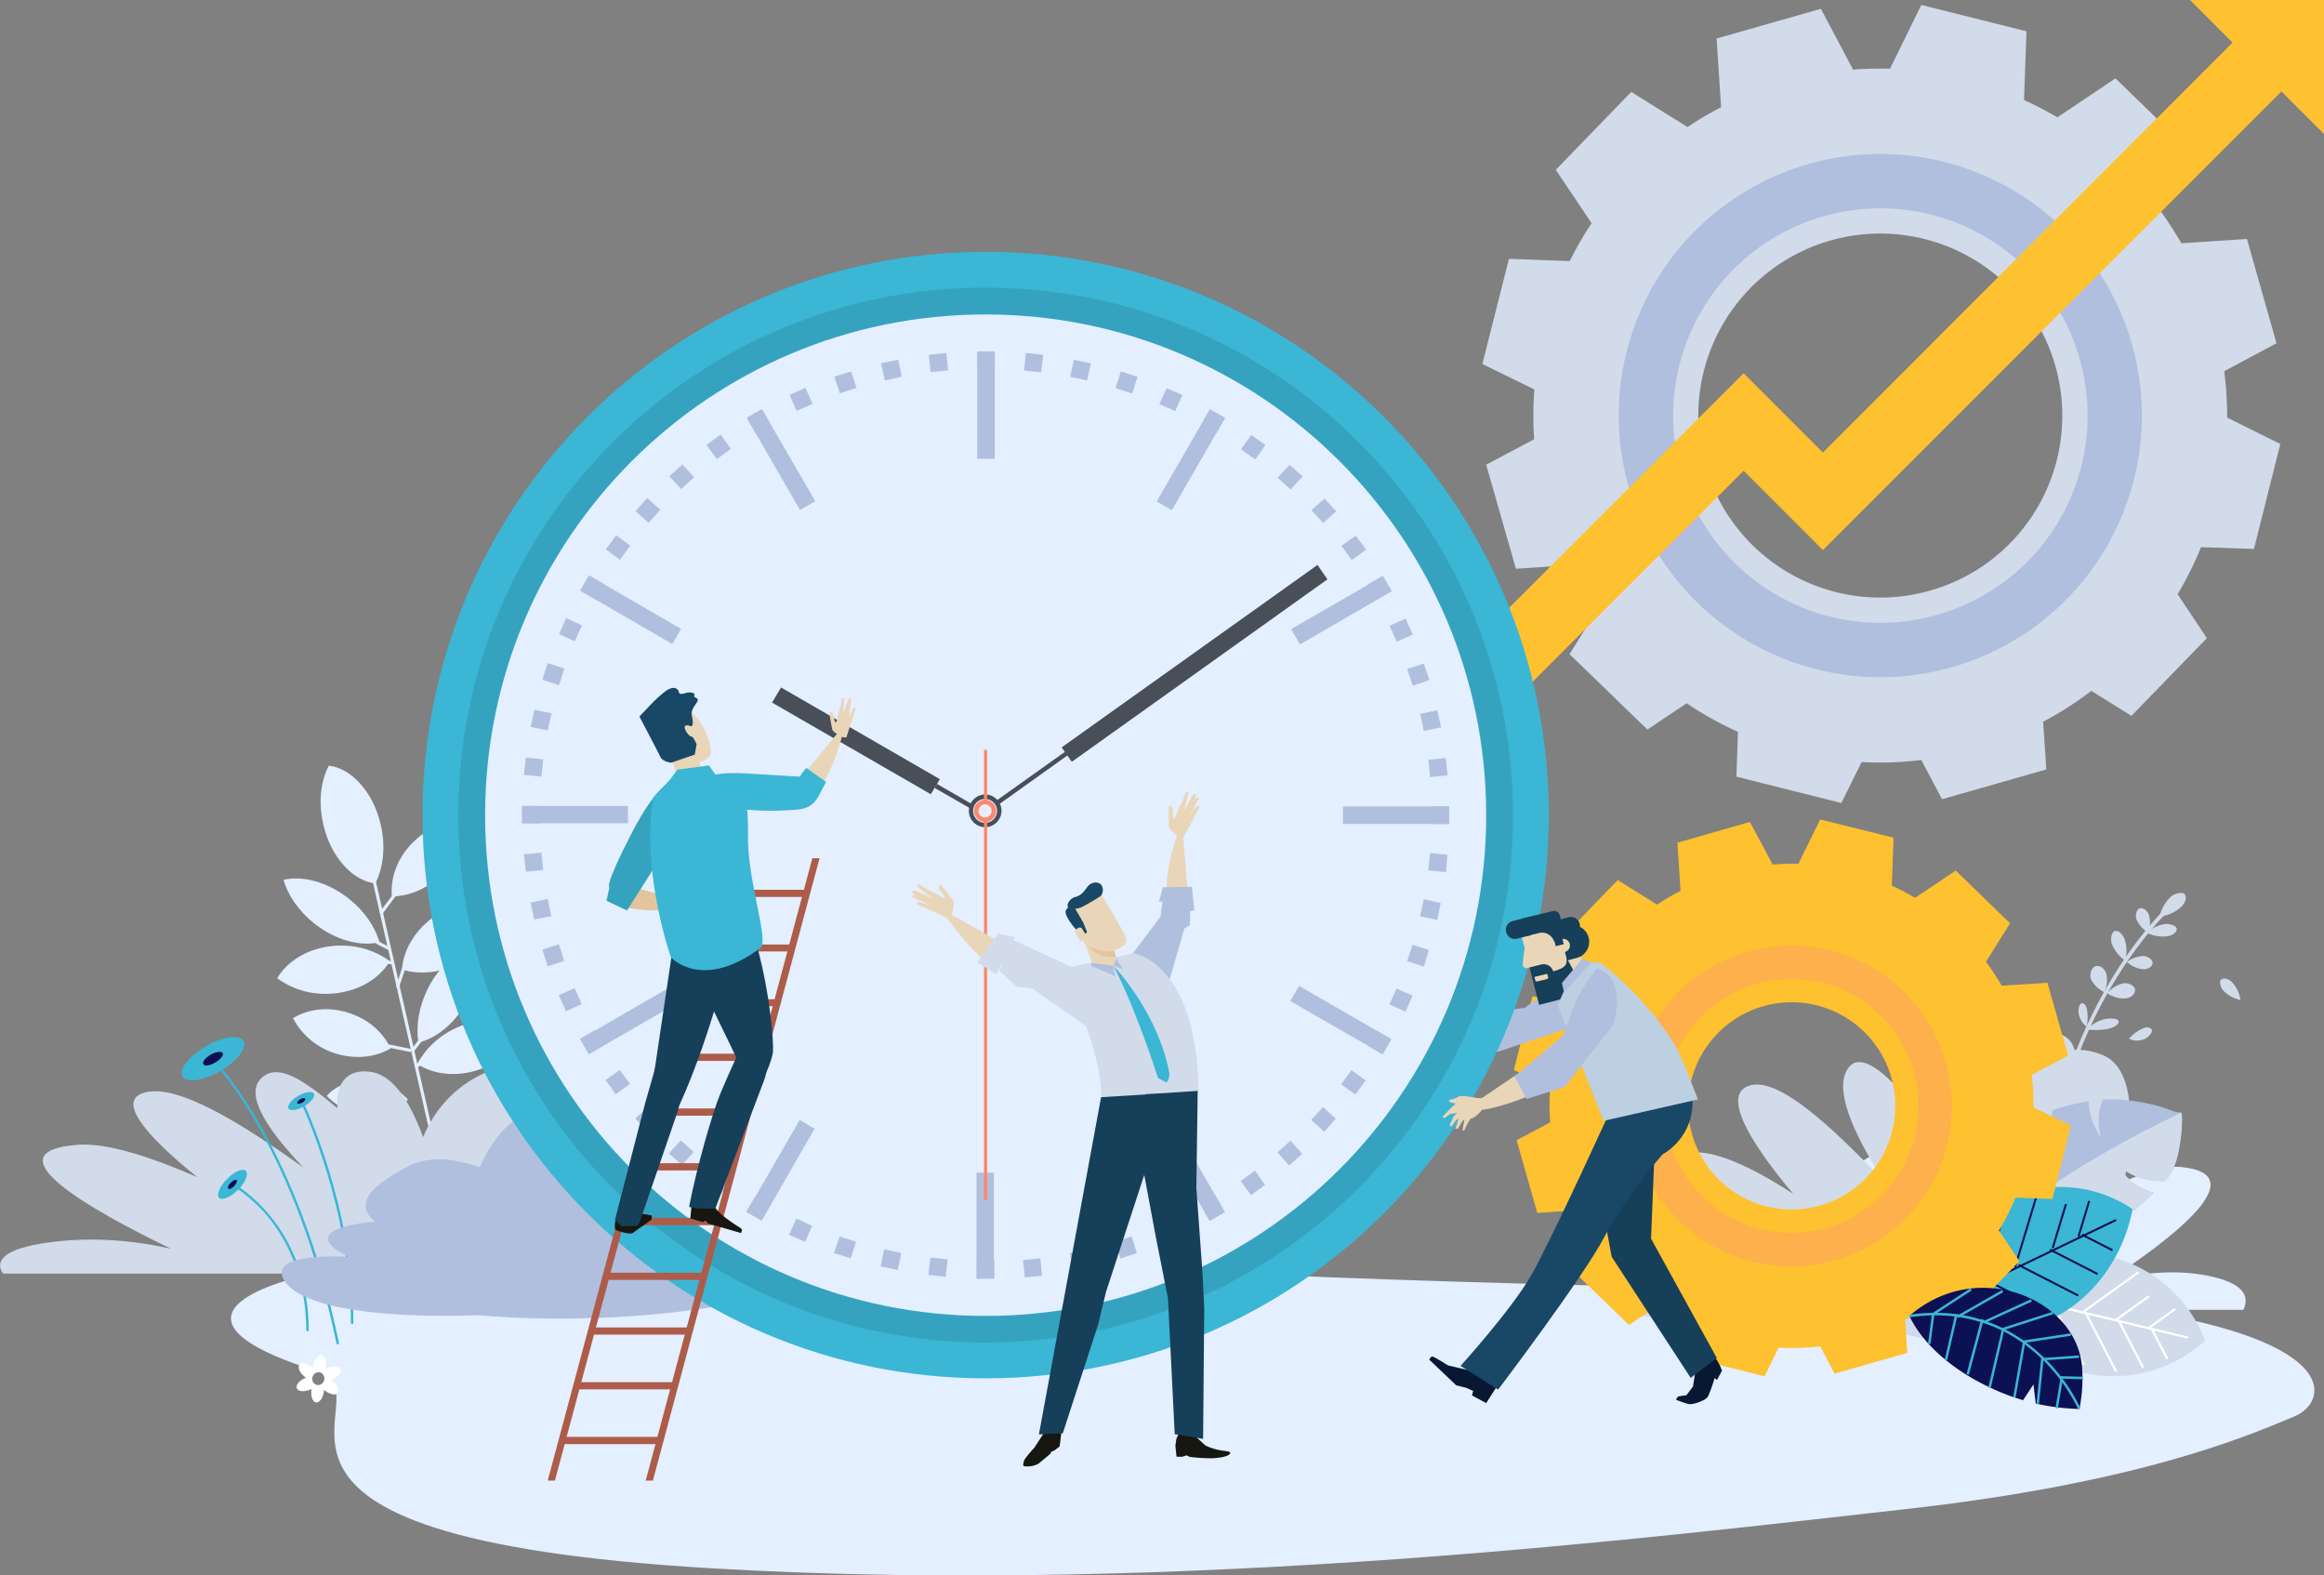 <svg xmlns="http://www.w3.org/2000/svg" viewBox="0 0 1031.9 699.4"><rect x="0" y="0" width="1031.9" height="699.4" fill="#808080" stroke="none"/><defs><style>.a{fill:#d1dbea;}.b{fill:#b0bfde;}.c{fill:#fec12f;}.d{fill:#e4efff;}.e{fill:#fff;}.f{fill:#3bb6d5;}.g{fill:#0c1153;}.h{fill:#feb04c;}.i{fill:#e9d6b8;}.j{fill:#35a3bf;}.k{fill:#484f59;}.l{fill:#ff876c;}.m{fill:#163f59;}.n{fill:#081832;}.o{fill:#194866;}.p{fill:#bcd0e2;}.q{fill:#161711;}.r{fill:#e2c59c;}.s{fill:#ad5c49;}</style></defs><path class="a" d="M1031.8,291l11.7-46.6-23.6-11.7a159.4,159.4,0,0,0-1.3-20.6l23.2-12.4-13.1-46.3-29.1,1.9a174.8,174.8,0,0,0-10-15.3l15.3-24.4L970.3,82.1,944.5,99.4a159.5,159.5,0,0,0-14.8-7.7l1.1-30.5L884.1,49.5,870.2,77.8c-5.4-.1-10.9,0-16.4.4l-14.3-27L793.2,64.4l2,30.5a145.9,145.9,0,0,0-14.9,8.8l-25-15.6-33.5,34.6,15.9,23.7a155.7,155.7,0,0,0-9.7,16.8l-27-1-11.8,46.7,23.1,11.3a148.2,148.2,0,0,0-.1,22.1l-21.3,11.3,13.2,46.2,22.9-1.5a143,143,0,0,0,12.3,21.2l-11.4,18.2,34.6,33.5,17.4-11.7a149.2,149.2,0,0,0,22.8,12.7l-.7,19.9,46.6,11.7,9-18.2a147.5,147.5,0,0,0,26.5-.9l9.2,17.4,46.3-13.2-1.4-21.2A152.7,152.7,0,0,0,959.6,354l17.8,11.1,33.5-34.5-13-19.5a150.7,150.7,0,0,0,10.4-20.9ZM888,309.5a80.8,80.8,0,1,1,55.6-99.8A80.7,80.7,0,0,1,888,309.5Z" transform="translate(-31 -47.3)"/><path class="b" d="M834.1,120.1a116.1,116.1,0,0,0-79.9,143.5c17.5,61.7,81.8,97.4,143.5,79.9a116.1,116.1,0,0,0-63.6-223.4ZM891,320.3a92,92,0,1,1,63.4-113.7A91.9,91.9,0,0,1,891,320.3Z" transform="translate(-31 -47.3)"/><polygon class="c" points="1031.9 59.5 1031.9 0 972.4 0 1031.9 59.5"/><polygon class="c" points="994 16.2 809.4 200.9 774.2 165.7 600.5 339.4 600.5 382.7 696.1 287.1 774.2 209 809.4 244.2 1015.7 37.9 994 16.2"/><path class="d" d="M177,387.2c-3.6,6.8-4.7,16.2-2.5,25.9,3.3,14.6,13,25.2,23.1,26.4,3.6-6.8,4.7-16.2,2.5-25.9C196.8,399,187.1,388.4,177,387.2Z" transform="translate(-31 -47.3)"/><path class="d" d="M185.7,446.1c-9.4-7.3-20.4-10.2-28.8-8.2,1.9,6.8,6.7,13.9,13.8,19.5,9.4,7.4,20.4,10.2,28.8,8.2C197.6,458.8,192.8,451.7,185.7,446.1Z" transform="translate(-31 -47.3)"/><path class="d" d="M204.1,474a36.1,36.1,0,0,0-20.7-6.9c-12.9-.3-24.2,5.7-29.3,14.5a35.8,35.8,0,0,0,20.6,6.9C187.7,488.8,198.9,482.8,204.1,474Z" transform="translate(-31 -47.3)"/><path class="d" d="M227.1,452.1c-10.6,6-17,16-17.6,25.6,8.1,2.6,18,1.5,27-3.6,10.6-6,17-16,17.7-25.6C246.1,445.9,236.1,447,227.1,452.1Z" transform="translate(-31 -47.3)"/><path class="d" d="M215.4,420.3c-7.6,6.9-11.2,16.3-10.4,25a31.2,31.2,0,0,0,20.5-8.4c7.6-6.9,11.1-16.4,10.3-25.1A31.6,31.6,0,0,0,215.4,420.3Z" transform="translate(-31 -47.3)"/><rect class="d" x="208.7" y="435.1" width="1.4" height="116.95" transform="translate(-134.9 11.2) rotate(-12.8)"/><polygon class="d" points="168.4 405.1 169.6 406 176.1 397.3 175 396.5 168.4 405.1"/><path class="d" d="M177.5,514.1c9.5,3.8,19.6,3,27-1.4a30.5,30.5,0,0,0-16.4-14.9c-9.5-3.9-19.6-3-27,1.5A31.9,31.9,0,0,0,177.5,514.1Z" transform="translate(-31 -47.3)"/><rect class="d" x="207.5" y="507.4" width="1.4" height="10.84" transform="translate(-366.8 567.1) rotate(-78.5)"/><rect class="d" x="203.7" y="479.3" width="10.8" height="1.43" transform="translate(-343.3 480) rotate(-71.6)"/><rect class="d" x="200.3" y="463.4" width="1.4" height="6.49" transform="translate(-336.9 386.1) rotate(-62.9)"/><rect class="d" x="203.5" y="473.8" width="1.4" height="1.97" transform="translate(-325.2 564.3) rotate(-82.1)"/><path class="d" d="M220.8,486.5c5.3-10.7,14-18.1,22.4-19.9,1.2,7,0,15.5-4,23.6-5.3,10.7-14,18-22.4,19.9C215.6,503,216.9,494.6,220.8,486.5Z" transform="translate(-31 -47.3)"/><path class="d" d="M216.3,519.6A36.7,36.7,0,0,1,232,504.4c11.5-5.9,24.2-5.3,32.7.4A36.5,36.5,0,0,1,249,519.9C237.5,525.8,224.8,525.3,216.3,519.6Z" transform="translate(-31 -47.3)"/><polygon class="d" points="183.4 467.3 182.3 466.4 186.2 461.2 187.4 462.1 183.4 467.3"/><rect class="d" x="215.5" y="519.6" width="2" height="1.43" transform="translate(-281.7 157.8) rotate(-33.4)"/><path class="d" d="M212.1,535.4a25.4,25.4,0,0,0-13.5-7.6c-9-2.1-17.7.5-22.5,6a26.6,26.6,0,0,0,13.5,7.7C198.6,543.5,207.3,540.9,212.1,535.4Z" transform="translate(-31 -47.3)"/><path class="d" d="M849.6,620c-64.9-.8-265.9-4.2-388-14.8-226.2-19.7-411,13.4-289.5,50.9,33.9,10.5-63.7,73.6,175.8,87.5,210.2,12.3,424.5-14.7,528.1-26.2s151.6-32,173.8-41.3C1069.3,668,1076.4,622.7,849.6,620Z" transform="translate(-31 -47.3)"/><path class="d" d="M1027.1,628.8c3.2-6.6-.8-12.2-16-15.2s-32.3-1-45.3,3c30.6-19.9,66.4-47.9,33.8-51.2-10.2-1-25.9,5.6-43.3,16,19.4-21.3,30.1-38.7,18.3-41.9s-33.2,14.2-56.9,37.1c13.5-19.2,21.3-35.9,15.3-43.8s-15.6.9-27.7,14.6c.5-12-3.3-19.3-11.9-17.9s-14.7,15.4-19.4,32.1c-30.7-10.8-24.8,37.4,1.5,67.2Z" transform="translate(-31 -47.3)"/><path class="a" d="M753,631.7c-3.4-7.5.8-13.9,16.7-17.4s33.9-1.2,47.5,3.5c-32.1-22.9-69.6-55.1-35.4-58.8,10.7-1.2,27.1,6.4,45.4,18.3-20.4-24.3-31.6-44.4-19.3-48.1s34.8,16.4,59.7,42.7c-14.2-22.1-22.4-41.3-16-50.4,5.2-7.4,16.3,1.1,29,16.9-.6-13.9,3.4-22.2,12.4-20.6s15.4,17.6,20.3,36.9c8.2-29.8,29.7-48.1,51.4-39,25.5,10.6,5,82.1-6.4,116Z" transform="translate(-31 -47.3)"/><path class="a" d="M955.4,656.6A60.7,60.7,0,0,1,913,619.2a60.4,60.4,0,0,1,97.1,23.3A60.5,60.5,0,0,1,955.4,656.6Z" transform="translate(-31 -47.3)"/><rect class="e" x="959" y="586.6" width="1" height="88.22" transform="translate(91.3 1369.3) rotate(-76.5)"/><rect class="e" x="983.3" y="631.8" width="15" height="0.98" transform="translate(-213.9 648.1) rotate(-35.6)"/><rect class="e" x="968.4" y="627.3" width="18.5" height="0.98" transform="translate(-213.7 639.5) rotate(-35.6)"/><rect class="e" x="952.6" y="620.2" width="30.9" height="0.98" transform="translate(-211.4 632.6) rotate(-35.6)"/><rect class="e" x="938" y="616.9" width="30" height="0.98" transform="translate(-212.3 623.3) rotate(-35.6)"/><rect class="e" x="924.6" y="617.3" width="16.7" height="0.98" transform="translate(-216.2 611.7) rotate(-35.6)"/><rect class="e" x="989.4" y="636.5" width="1" height="14.97" transform="translate(-216.3 480.5) rotate(-27.4)"/><rect class="e" x="976.7" y="632.5" width="1" height="23.34" transform="translate(-217.8 474.6) rotate(-27.4)"/><rect class="e" x="963.4" y="628.7" width="1" height="29.22" transform="translate(-218.9 468.4) rotate(-27.4)"/><rect class="e" x="948.9" y="625.1" width="1" height="30.01" transform="translate(-219.1 461.3) rotate(-27.4)"/><rect class="e" x="933.3" y="621.9" width="1" height="25.78" transform="translate(-218.4 453.7) rotate(-27.4)"/><path class="a" d="M938.2,592.3A211.2,211.2,0,0,1,964.5,489c13.1-23.7,26.4-36.7,26.5-36.8l1.2,1.2c-.1.1-13.3,13-26.3,36.4a210,210,0,0,0-26,102.5Z" transform="translate(-31 -47.3)"/><path class="a" d="M989.9,454.2a17.3,17.3,0,0,1,5-8.8c1.4-1.3,4.9-2.4,6.1-1.1s.3,4-1.8,5.9A17.4,17.4,0,0,1,989.9,454.2Z" transform="translate(-31 -47.3)"/><path class="a" d="M984.1,461.4a16.4,16.4,0,0,1,8.3-3.9c1.7-.2,4.9.6,5.1,2.1s-1.9,3.1-4.4,3.4A17,17,0,0,1,984.1,461.4Z" transform="translate(-31 -47.3)"/><path class="a" d="M975.4,474.4a12.8,12.8,0,0,1,7.5-2.7c1.4.1,4,1.5,3.9,3.1s-2,2.9-4.1,2.8A12.9,12.9,0,0,1,975.4,474.4Z" transform="translate(-31 -47.3)"/><path class="a" d="M984.8,461.3a12.5,12.5,0,0,1-5.2-6c-.5-1.4-.1-4.2,1.4-4.7s3.4.8,4.1,2.8C986.5,457.2,984.8,461.3,984.8,461.3Z" transform="translate(-31 -47.3)"/><path class="a" d="M942.9,549.9a15,15,0,0,1-7.6-3.9c-1.1-1.2-2.1-4.1-1-5.1s3.4-.4,5,1.3A15.6,15.6,0,0,1,942.9,549.9Z" transform="translate(-31 -47.3)"/><path class="a" d="M974.6,473.8a17.1,17.1,0,0,1-5.9-7.4c-.6-1.7-.4-5.1,1.2-5.7s3.6,1.2,4.5,3.6A16.6,16.6,0,0,1,974.6,473.8Z" transform="translate(-31 -47.3)"/><path class="a" d="M965.4,487.8s-4.6-2.1-6.1-6.2c-.5-1.5.1-4.6,2-5.3s4,.7,4.8,2.9C967.5,483.3,965.4,487.8,965.4,487.8Z" transform="translate(-31 -47.3)"/><path class="a" d="M966.6,488.2s3.2-3.8,7.6-4.4c1.6-.2,4.6.9,4.8,2.8s-1.6,3.6-4,3.9C970.6,491.1,966.6,488.2,966.6,488.2Z" transform="translate(-31 -47.3)"/><path class="a" d="M943.2,550.6a13.3,13.3,0,0,1,5.2-6.6c1.5-1,4.9-1.8,6.1-.7s.2,3-2,4.4A20.3,20.3,0,0,1,943.2,550.6Z" transform="translate(-31 -47.3)"/><path class="a" d="M952.2,517.3a11.8,11.8,0,0,1,6.9-1.5c1.5.1,4.5,1.2,5,2.4s-1.2,1.9-3.5,1.8A23.1,23.1,0,0,1,952.2,517.3Z" transform="translate(-31 -47.3)"/><path class="a" d="M957.5,503.1a9.5,9.5,0,0,1-3.4-5.3c-.4-1.4-.2-4.2.8-4.9s2.2.4,2.7,2.3A19.5,19.5,0,0,1,957.5,503.1Z" transform="translate(-31 -47.3)"/><path class="a" d="M947.1,534.8s1.8-5,4.9-7.3c1.1-.9,3.4-1,3.8.6s-.7,4.1-2.4,5.4A7.1,7.1,0,0,1,947.1,534.8Z" transform="translate(-31 -47.3)"/><path class="a" d="M952.4,518s-5.5-2.8-8.2-6.9c-1-1.5-1.3-4.3.5-4.6s4.5,1.4,5.9,3.5A11.1,11.1,0,0,1,952.4,518Z" transform="translate(-31 -47.3)"/><path class="a" d="M946.3,535.2s-5.1-2.6-7.5-6.5c-.8-1.4-.8-3.9,1-4.2s4.3,1.4,5.5,3.4A8.5,8.5,0,0,1,946.3,535.2Z" transform="translate(-31 -47.3)"/><path class="a" d="M1025.8,491.2a14.6,14.6,0,0,1-7.5-4c-1.1-1.1-2.2-4-1.1-5s3.4-.4,5,1.3A14.6,14.6,0,0,1,1025.8,491.2Z" transform="translate(-31 -47.3)"/><path class="a" d="M940.6,565.7a11.1,11.1,0,0,1,5.1-4.9c1.4-.7,4.5-1.3,5.5-.5s0,2.3-2,3.3A24.5,24.5,0,0,1,940.6,565.7Z" transform="translate(-31 -47.3)"/><path class="a" d="M976.3,508.4s3.2-3.6,6.9-4.8c1.3-.5,3.5,0,3.3,1.4s-2,3.2-3.9,3.8A7.9,7.9,0,0,1,976.3,508.4Z" transform="translate(-31 -47.3)"/><path class="a" d="M957.6,504.3a16.9,16.9,0,0,1,7.7-4.5c1.8-.5,5.6-.5,6.3.6s-1,2.6-3.6,3.4A27.3,27.3,0,0,1,957.6,504.3Z" transform="translate(-31 -47.3)"/><path class="b" d="M915.2,615.4a14.5,14.5,0,0,1-1-4.1,41.5,41.5,0,0,0,10.7,10.6,47.7,47.7,0,0,0,7.9,4.4l1.9-2a59.3,59.3,0,0,1,4.4-4.5,21.5,21.5,0,0,1-9.9-7.1,27,27,0,0,0,12.6,4.7c6.9-6.2,16.4-13.9,22.5-19.3-5.5-2.2-9.7-6-11.6-11.1l-.4-1.3c3.1,4.7,8.7,8,15.3,9.3.1-.2.3-.3.4-.4,2.5-2.5,6-5.7,9.8-9a19,19,0,0,0-2-3.4,23.7,23.7,0,0,1,2.9,2.5c2.9-2.6,6-5.3,8.6-7.9-6.8-1.8-12.3-5.8-14.7-11.4,4.7,4.2,11.9,6.5,19.6,6.2a25,25,0,0,0,2.7-3.4c4.6-7.2,5.8-27.2,4.3-27.1-3.7.4-6-3.2-23.2-5.3a71.1,71.1,0,0,0-11.3-.3,25.1,25.1,0,0,0-.7,17,32.1,32.1,0,0,1-3.8-7.1,25.3,25.3,0,0,1-1.7-9.2,91.3,91.3,0,0,0-16.2,4,21.1,21.1,0,0,0,1.1,11.5c.2.7.5,1.3.7,1.9a23,23,0,0,1-6-9,14.4,14.4,0,0,1-.8-2.5c-3.5,1.3-7,2.9-10.3,4.5a57.9,57.9,0,0,0-9.9,6.2l.5.6c1.1,1,2.1,2.1,3,3.1a38.2,38.2,0,0,0-5.1-2.4c-3,2.3-6.1,4.9-9.2,7.8a34.9,34.9,0,0,0,6.7,10.9,52.8,52.8,0,0,1-10.1-7.8c-3.8,3.5-7.7,7.3-11.5,11.2a50.8,50.8,0,0,0,8.5,6.2c-2.9,0-6.7-1.5-10.8-4-5.6,5.8-11,11.7-16,17.1a37.1,37.1,0,0,0,10.1,5.6c-2.7,1.1-7.2-.1-12.4-3.1-.9,1-1.7,2-2.6,2.9-17.6,19.5,3.1,37.1,3.1,37.1s25.1,7,33.9,6.1c5-.6,18.2-9.2,25.9-16.2C923.6,626.1,917.5,621.8,915.2,615.4Z" transform="translate(-31 -47.3)"/><path class="a" d="M871.3,638s25.1,7,33.9,6.1c5-.6,18.2-9.2,25.9-16.2-7.5-1.8-13.6-6.1-15.9-12.5a14.5,14.5,0,0,1-1-4.1,41.5,41.5,0,0,0,10.7,10.6,47.7,47.7,0,0,0,7.9,4.4l1.9-2a59.3,59.3,0,0,1,4.4-4.5,21.5,21.5,0,0,1-9.9-7.1,27,27,0,0,0,12.6,4.7c6.9-6.2,16.4-13.9,22.5-19.3-5.5-2.2-9.7-6-11.6-11.1l-.4-1.3c3.1,4.7,8.7,8,15.3,9.3.1-.2.3-.3.4-.4,2.5-2.5,6-5.7,9.8-9a19,19,0,0,0-2-3.4,23.7,23.7,0,0,1,2.9,2.5c2.9-2.6,6-5.3,8.6-7.9-6.8-1.8-12.3-5.8-14.7-11.4,4.7,4.2,11.9,6.5,19.6,6.2a25,25,0,0,0,2.7-3.4c4.4-6.8,5.7-25.1,4.6-26.9-57.2,27.1-102.3,61.4-128.6,96.3Z" transform="translate(-31 -47.3)"/><path class="f" d="M941.5,633.1a56.6,56.6,0,0,1-57-4c4.1-20.9,17.1-39.7,36.5-49a56.6,56.6,0,0,1,56.9,4C973.9,605.1,960.8,623.8,941.5,633.1Z" transform="translate(-31 -47.3)"/><rect class="g" x="883.7" y="607.4" width="91.6" height="0.89" transform="translate(-202.8 416.8) rotate(-25.7)"/><rect class="g" x="947.8" y="587.7" width="16.5" height="0.89" transform="translate(85.9 1286.3) rotate(-73.2)"/><rect class="g" x="932.3" y="592.7" width="20.3" height="0.89" transform="matrix(0.29, -0.96, 0.96, 0.29, 71.65, 1277.07)"/><rect class="g" x="913.4" y="592.9" width="34" height="0.89" transform="translate(62.7 1265.5) rotate(-73.2)"/><rect class="g" x="899.7" y="600.2" width="33" height="0.89" transform="translate(45.6 1257) rotate(-73.2)"/><rect class="g" x="890.8" y="614" width="18.4" height="0.89" transform="translate(20.9 1251.3) rotate(-73.2)"/><rect class="g" x="961.8" y="591.4" width="0.9" height="15.24" transform="translate(-40.4 1135.3) rotate(-62.9)"/><rect class="g" x="951.5" y="595.8" width="0.9" height="23.77" transform="translate(-53.8 1130.8) rotate(-62.9)"/><rect class="g" x="940.1" y="601" width="0.9" height="29.75" transform="translate(-67.2 1125.1) rotate(-62.9)"/><rect class="g" x="926.4" y="607.5" width="0.9" height="30.56" transform="translate(-80.8 1116.8) rotate(-62.9)"/><rect class="g" x="910.4" y="615.5" width="0.9" height="26.26" transform="translate(-94.8 1105.6) rotate(-62.9)"/><path class="a" d="M51.7,599c20.2-2.9,39.5-.9,55.3,2.7-37.4-18-81-43.3-41.2-46.2,12.4-.9,31.5,5.1,52.8,14.4C94.9,550.8,81.9,535,96.2,532.1s40.5,12.8,69.5,33.5c-16.5-17.3-26.1-32.4-18.7-39.6s19,.9,33.8,13.3c-.7-10.9,3.9-17.5,14.5-16.2s17.9,13.9,23.6,29c8.8-21.8,31-35.7,54.4-31.9v88.3q-1.1,2.3-2.1,4.2H32.3C28.4,606.8,33.2,601.7,51.7,599Z" transform="translate(-31 -47.3)"/><path class="f" d="M180.5,644.1c-18.2-87.3-53.9-124.3-54.3-124.7l.8-.7c.3.3,36.3,37.6,54.6,125.2Z" transform="translate(-31 -47.3)"/><path class="f" d="M187.9,635h-1.1c.2-51.4-21.9-97.5-22.1-98l1-.4C165.9,537,188.1,583.3,187.9,635Z" transform="translate(-31 -47.3)"/><path class="f" d="M167,638.2c0-24.5-9-40.7-16.5-50.1s-16.4-14.5-16.5-14.5l.5-1c.3.2,33.6,18.1,33.6,65.6Z" transform="translate(-31 -47.3)"/><path class="f" d="M122.4,511.8c-7.5,4.4-12.2,10.4-10.4,13.4s9.3,2,16.8-2.4,12.1-10.4,10.3-13.4S129.8,507.4,122.4,511.8Z" transform="translate(-31 -47.3)"/><path class="g" d="M124.5,515.5c-2.3,1.4-3.8,3.3-3.2,4.3s2.9.6,5.3-.8,3.8-3.3,3.3-4.2S126.9,514.2,124.5,515.5Z" transform="translate(-31 -47.3)"/><path class="f" d="M163.4,533.8c-3.1,1.8-5,4.3-4.3,5.6s3.9.8,7-1,5-4.4,4.3-5.6S166.5,532,163.4,533.8Z" transform="translate(-31 -47.3)"/><path class="g" d="M164.3,535.3c-1,.6-1.6,1.4-1.3,1.8s1.2.3,2.2-.3,1.6-1.4,1.3-1.8S165.3,534.8,164.3,535.3Z" transform="translate(-31 -47.3)"/><path class="f" d="M131.8,570.7c-3.3,3.3-4.8,7.1-3.5,8.4s5.1-.3,8.4-3.6,4.8-7.1,3.4-8.4S135.1,567.4,131.8,570.7Z" transform="translate(-31 -47.3)"/><path class="g" d="M133.5,572.3c-1.1,1.1-1.6,2.3-1.1,2.7s1.6-.1,2.6-1.2,1.5-2.2,1.1-2.6S134.5,571.3,133.5,572.3Z" transform="translate(-31 -47.3)"/><path class="b" d="M185.7,605.2c-18.9-9.2-5-14.2,11.9-15.5-8.8-7.1-4.3-14.9,15.2-24.9,8.8-4.4,20-3.2,31.2.7,7.2-15.9,17.6-27.2,31.1-22.6,11.1,3.7,19.6,8.7,25,14.3,3.2-1.5,6.7-3,10.5-4.4,8.2-3.1,14.5-1.8,19.3,2.2,15.7-10.4,31.9-17.1,42.2-11.6,17.8,9.4,20.8,18.5,10.4,28.6,16.9-.9,30,3.2,9,17.4,19.8-3.7,34.3-2.9,26.6,9.1-17.1,26.9-106.6,38.6-174.6,32.7-42.6,1.4-78.4-3-86.2-15.3C151.6,606.9,166.3,604.5,185.7,605.2Z" transform="translate(-31 -47.3)"/><path class="c" d="M942.3,579.6l8.2-32.6-16.6-8.1a99.3,99.3,0,0,0-.8-14.4l16.2-8.6-9.2-32.3-20.3,1.3a114.3,114.3,0,0,0-7-10.6l10.7-17.1-24.1-23.4-18.1,12.1a91.4,91.4,0,0,0-10.3-5.4l.8-21.3-32.6-8.1-9.7,19.7a108.5,108.5,0,0,0-11.4.3L808,412.2l-32.2,9.2,1.4,21.4a97.6,97.6,0,0,0-10.4,6.1L749.3,438,726,462.1l11.1,16.6a96.5,96.5,0,0,0-6.8,11.7l-18.9-.7-8.2,32.6,16.1,7.9a99,99,0,0,0,0,15.4l-14.9,7.9,9.2,32.3,16-1.1a103.2,103.2,0,0,0,8.5,14.8l-7.9,12.7,24.1,23.3,12.2-8.1a94.7,94.7,0,0,0,15.9,8.8l-.5,13.9,32.6,8.2,6.2-12.7a114.8,114.8,0,0,0,18.5-.6l6.4,12.1,32.3-9.2-1-14.8a106.2,106.2,0,0,0,15-9.6l12.4,7.8,23.4-24.1-9.1-13.6a110.5,110.5,0,0,0,7.3-14.6Zm-103.2,2.9a46,46,0,1,1,31.7-56.8A46,46,0,0,1,839.1,582.5Z" transform="translate(-31 -47.3)"/><path class="h" d="M807,469.8a71.2,71.2,0,1,0,87.9,49A71.2,71.2,0,0,0,807,469.8Zm34.9,122.7a56.4,56.4,0,1,1,38.8-69.7A56.4,56.4,0,0,1,841.9,592.5Z" transform="translate(-31 -47.3)"/><path class="i" d="M692.7,498l-39.6.3s.2,3,2.2,4.1c5.4,2.9,18.6,6.6,25.3,7.1a107.3,107.3,0,0,0,18.3-.4Z" transform="translate(-31 -47.3)"/><path class="i" d="M658,503.6l-4.8.2a17.2,17.2,0,0,1-5.1-.5c-2.7-.7-3.6-2.9-3.4-5.7a7.2,7.2,0,0,1,1.1-3.8s3.3-1.2,4.9,1.2,8,5,7.5,6.1A6,6,0,0,0,658,503.6Z" transform="translate(-31 -47.3)"/><polygon class="i" points="616.2 445.9 610.8 445.5 605.8 445.3 606.2 446.4 609.7 447 614.6 450.6 615.1 449 616.2 445.9"/><polygon class="i" points="609.8 449 605.5 450.1 605.5 451.2 610 450.9 614.6 452.1 615.1 449 609.8 449"/><polygon class="i" points="606.2 453.1 609.6 451.9 611.7 450.8 614.3 451.3 614.6 453.9 611.9 453.3 607.2 454 606.2 453.1"/><polygon class="i" points="608.1 456.1 613.7 453.1 615.5 453.5 615.8 455.2 612.8 455.7 609.1 456.6 608.1 456.1"/><path class="i" d="M660.7,501a6.3,6.3,0,0,1-4.6-2.7s-4.5-6.1-6.2-6.3-4.4-2.1-4.4-2.1-1.5-.2.3,2.3a11.6,11.6,0,0,0,2.7,2.7s1.3,4.4,2.3,5.3,9.1,2,9.1,2S661,501,660.7,501Z" transform="translate(-31 -47.3)"/><polygon class="b" points="677.3 447.4 648.9 450.8 647.8 461.9 664.9 466.9 677.3 447.4"/><path class="b" d="M702.5,498.9s15.3-11.7,20.6-14.8c3.6-2.2,14-6,14-6s3.4,5.2,2.8,8.6c-1.6,9.7-11,16.5-11,16.5l-33,11.1-2.1-7.1Z" transform="translate(-31 -47.3)"/><path class="f" d="M718.7,409.2c0,138.1-112,250-250.1,250s-250-111.9-250-250,111.9-250.1,250-250.1S718.7,271.1,718.7,409.2Z" transform="translate(-31 -47.3)"/><path class="j" d="M702.8,409.2c0,129.3-104.8,234.1-234.2,234.1S234.5,538.5,234.5,409.2,339.3,175,468.6,175,702.8,279.8,702.8,409.2Z" transform="translate(-31 -47.3)"/><path class="d" d="M690.9,409.2c0,122.7-99.5,222.3-222.3,222.3S246.4,531.9,246.4,409.2s99.5-222.3,222.2-222.3S690.9,286.4,690.9,409.2Z" transform="translate(-31 -47.3)"/><rect class="b" x="433.9" y="156" width="7.8" height="7.76"/><rect class="b" x="433.9" y="156.6" width="7.8" height="47.07"/><polygon class="b" points="362 222.5 355.2 226.4 331.7 185.7 338.4 181.8 362 222.5"/><polygon class="b" points="302.4 279.2 298.5 285.9 257.8 262.3 261.7 255.6 302.4 279.2"/><polygon class="b" points="278.8 357.8 278.8 365.5 231.8 365.5 231.8 357.8 278.8 357.8"/><polygon class="b" points="298.4 437.7 302.3 444.4 261.5 468 257.7 461.3 298.4 437.7"/><polygon class="b" points="355.1 497.2 361.7 501.1 338.2 541.9 331.5 538 355.1 497.2"/><polygon class="b" points="433.6 520.6 441.3 520.6 441.3 567.7 433.6 567.7 433.6 520.6"/><polygon class="b" points="513.6 501.3 520.4 497.4 543.9 538.1 537.1 542 513.6 501.3"/><polygon class="b" points="572.9 444.4 576.8 437.7 617.6 461.2 613.7 467.9 572.9 444.4"/><polygon class="b" points="596.3 365.8 596.3 358 643.3 358 643.3 365.8 596.3 365.8"/><polygon class="b" points="577.2 286.1 573.3 279.3 614 255.8 617.9 262.5 577.2 286.1"/><polygon class="b" points="520.3 226.5 513.6 222.6 537.1 181.9 543.8 185.8 520.3 226.5"/><polygon class="b" points="421 164.4 413.2 165.2 412.4 157.5 420.2 156.7 421 164.4"/><polygon class="b" points="400.4 167.2 392.9 168.9 391.2 161.3 398.8 159.7 400.4 167.2"/><polygon class="b" points="380.3 172.2 372.9 174.6 370.5 167.2 377.9 164.9 380.3 172.2"/><polygon class="b" points="360.8 179.3 353.7 182.4 350.6 175.3 357.6 172.2 360.8 179.3"/><polygon class="b" points="342.1 188.3 335.4 192.2 331.6 185.4 338.3 181.6 342.1 188.3"/><polygon class="b" points="324.5 199.3 318.3 203.8 313.7 197.5 320 192.9 324.5 199.3"/><polygon class="b" points="308.2 211.9 302.4 217.1 297.2 211.4 303 206.2 308.2 211.9"/><polygon class="b" points="293.2 226.3 288 232.1 282.2 226.9 287.4 221.1 293.2 226.3"/><polygon class="b" points="279.8 242.2 275.3 248.5 269 243.9 273.6 237.6 279.8 242.2"/><polygon class="b" points="268.2 259.3 264.3 266.1 257.6 262.2 261.5 255.4 268.2 259.3"/><polygon class="b" points="258.4 277.6 255.2 284.7 248.2 281.5 251.4 274.4 258.4 277.6"/><polygon class="b" points="250.6 296.8 248.2 304.2 240.8 301.8 243.2 294.4 250.6 296.8"/><polygon class="b" points="244.9 316.7 243.2 324.3 235.6 322.7 237.3 315.1 244.9 316.7"/><polygon class="b" points="241.2 337.1 240.4 344.8 232.6 344 233.5 336.3 241.2 337.1"/><polygon class="b" points="239.7 357.8 239.7 365.5 231.9 365.5 231.9 357.8 239.7 357.8"/><polygon class="b" points="240.4 378.5 241.2 386.2 233.5 387 232.6 379.3 240.4 378.5"/><polygon class="b" points="243.2 399.1 244.8 406.7 237.2 408.2 235.6 400.7 243.2 399.1"/><polygon class="b" points="248.2 419.2 250.5 426.6 243.2 429 240.8 421.6 248.2 419.2"/><polygon class="b" points="255.2 438.7 258.3 445.8 251.3 448.9 248.1 441.8 255.2 438.7"/><polygon class="b" points="264.2 457.3 268.1 464.1 261.4 467.9 257.5 461.2 264.2 457.3"/><polygon class="b" points="275.2 475 279.7 481.2 273.4 485.8 268.9 479.5 275.2 475"/><polygon class="b" points="287.9 491.3 293 497.1 287.3 502.3 282.1 496.5 287.9 491.3"/><polygon class="b" points="302.3 506.3 308 511.4 302.8 517.2 297 512 302.3 506.3"/><polygon class="b" points="318.1 519.6 324.4 524.2 319.8 530.5 313.5 525.9 318.1 519.6"/><polygon class="b" points="335.3 531.2 342 535.1 338.1 541.8 331.3 538 335.3 531.2"/><polygon class="b" points="353.6 541 360.6 544.2 357.5 551.3 350.3 548.2 353.6 541"/><polygon class="b" points="372.8 548.9 380.1 551.3 377.7 558.6 370.3 556.3 372.8 548.9"/><polygon class="b" points="392.6 554.6 400.2 556.3 398.6 563.8 391 562.2 392.6 554.6"/><polygon class="b" points="413.1 558.3 420.8 559.1 419.9 566.8 412.2 566 413.1 558.3"/><polygon class="b" points="433.7 559.7 441.5 559.8 441.5 567.5 433.7 567.6 433.7 559.7"/><rect class="b" x="485.9" y="606" width="7.7" height="7.76" transform="translate(-90.4 5.6) rotate(-5.8)"/><polygon class="b" points="475 556.3 482.6 554.7 484.2 562.3 476.6 563.9 475 556.3"/><polygon class="b" points="495.1 551.3 502.5 548.9 504.8 556.3 497.5 558.7 495.1 551.3"/><polygon class="b" points="514.6 544.3 521.7 541.1 524.8 548.2 517.8 551.4 514.6 544.3"/><polygon class="b" points="533.3 535.2 540 531.4 543.8 538.1 537.1 542 533.3 535.2"/><polygon class="b" points="550.9 524.3 557.2 519.7 561.7 526 555.5 530.6 550.9 524.3"/><polygon class="b" points="567.2 511.6 573 506.4 578.2 512.2 572.4 517.4 567.2 511.6"/><polygon class="b" points="582.2 497.2 587.4 491.5 593.1 496.6 588 502.4 582.2 497.2"/><polygon class="b" points="595.5 481.4 600.1 475.1 606.4 479.7 601.8 485.9 595.5 481.4"/><polygon class="b" points="607.2 464.2 611.1 457.5 617.8 461.4 614 468.1 607.2 464.2"/><polygon class="b" points="616.9 445.9 620.1 438.9 627.2 442 624.1 449.1 616.9 445.9"/><polygon class="b" points="624.8 426.7 627.2 419.4 634.5 421.8 632.2 429.1 624.8 426.7"/><polygon class="b" points="630.5 406.8 632.2 399.2 639.7 400.9 638.2 408.4 630.5 406.8"/><polygon class="b" points="634.2 386.4 635 378.7 642.7 379.5 642 387.2 634.2 386.4"/><polygon class="b" points="635.7 365.8 635.7 358 643.5 358 643.5 365.8 635.7 365.8"/><polygon class="b" points="635 345 634.2 337.3 641.9 336.5 642.8 344.2 635 345"/><polygon class="b" points="632.2 324.5 630.6 316.9 638.2 315.3 639.9 322.9 632.2 324.5"/><polygon class="b" points="627.3 304.4 624.8 297 632.2 294.6 634.7 301.9 627.3 304.4"/><polygon class="b" points="620.2 284.9 617 277.8 624.1 274.6 627.3 281.7 620.2 284.9"/><polygon class="b" points="611.1 266.2 607.3 259.5 614 255.6 617.9 262.3 611.1 266.2"/><polygon class="b" points="600.2 248.6 595.6 242.3 602 237.8 606.6 244 600.2 248.6"/><polygon class="b" points="587.5 232.2 582.3 226.5 588.1 221.3 593.3 227 587.5 232.2"/><polygon class="b" points="573.1 217.3 567.3 212.1 572.6 206.4 578.4 211.5 573.1 217.3"/><polygon class="b" points="557.3 204 551 199.4 555.6 193.1 561.9 197.6 557.3 204"/><polygon class="b" points="540.1 192.3 533.4 188.4 537.3 181.7 544 185.5 540.1 192.3"/><polygon class="b" points="521.8 182.5 514.8 179.4 518 172.3 525 175.4 521.8 182.5"/><polygon class="b" points="502.7 174.7 495.3 172.3 497.7 164.9 505.1 167.3 502.7 174.7"/><polygon class="b" points="482.7 168.9 475.2 167.3 476.8 159.7 484.4 161.3 482.7 168.9"/><polygon class="b" points="462.3 165.3 454.7 164.5 455.5 156.7 463.2 157.5 462.3 165.3"/><polygon class="k" points="417.3 345.9 413.3 352.6 342.8 311.9 346.8 305.2 417.3 345.9"/><polygon class="k" points="431.2 359.1 415 349.8 416 348 432.3 357.4 431.2 359.1"/><polygon class="k" points="475.9 338.2 471.4 331.8 585 250.8 589.4 257.2 475.9 338.2"/><polygon class="k" points="443.4 357.2 442.2 355.6 475.2 332.1 476.3 333.7 443.4 357.2"/><path class="k" d="M468.4,414.5a7.2,7.2,0,0,1-7.2-7.2,7.3,7.3,0,0,1,7.2-7.3,7.3,7.3,0,0,1,7.3,7.3A7.3,7.3,0,0,1,468.4,414.5Zm0-12.5a5.3,5.3,0,0,0-5.3,5.3,5.3,5.3,0,0,0,10.6,0A5.3,5.3,0,0,0,468.4,402Z" transform="translate(-31 -47.3)"/><path class="l" d="M468.4,412.2a4.9,4.9,0,1,1,4.9-4.9A4.9,4.9,0,0,1,468.4,412.2Zm0-7.8a2.9,2.9,0,1,0,2.9,2.9A2.9,2.9,0,0,0,468.4,404.4Z" transform="translate(-31 -47.3)"/><rect class="l" x="436.9" y="364.3" width="1.4" height="168.53"/><rect class="l" x="436.9" y="332.9" width="1.4" height="23.19"/><polygon class="i" points="707.8 431.1 700 423.1 689.6 425.3 694.1 433.9 699.4 440.3 707.8 431.1"/><path class="m" d="M710,463.1a3.9,3.9,0,0,0,4.8,2.9l14.7-3.7a3.9,3.9,0,0,0,2.9-4.9h0a4,4,0,0,0-4.8-2.9l-14.7,3.8a3.9,3.9,0,0,0-2.9,4.8Z" transform="translate(-31 -47.3)"/><path class="m" d="M714.4,469.2a7.4,7.4,0,0,0,9,5.4l7.6-2a7.4,7.4,0,0,0,5.4-9h0a7.3,7.3,0,0,0-9-5.3l-7.7,1.9a7.4,7.4,0,0,0-5.3,9Z" transform="translate(-31 -47.3)"/><path class="i" d="M711.5,482.2l-5.7-22.5c-.9-3.6,2.9-.7,6.5-1.6l3.5-.9a6.7,6.7,0,0,1,8.1,4.8l4,16Z" transform="translate(-31 -47.3)"/><path class="i" d="M722.3,467.8a3,3,0,0,0,3.6,2.1h0a3,3,0,0,0,2.1-3.6h0a3,3,0,0,0-3.6-2.1h0a2.9,2.9,0,0,0-2.1,3.6Z" transform="translate(-31 -47.3)"/><path class="i" d="M711.6,474.7a1.6,1.6,0,0,1-1.2,2l-1.3.4a1.7,1.7,0,0,1-2-1.3s.7-9.3,1.6-9.5a3.4,3.4,0,0,1,1.2,1.5Z" transform="translate(-31 -47.3)"/><path class="m" d="M720.3,478.6c6.5-1.6,6.6-3.7,6.2-6.1,0,0,3.2,5.3,3.7,7.1l.5,2.1c1,3.9-2.3,8.1-7.3,9.4l-9,2.3-2.6-10.1-.6-2.4Z" transform="translate(-31 -47.3)"/><path class="m" d="M710.1,476.8l5.2-1.3a4.4,4.4,0,0,1,5.4,3.2,4.3,4.3,0,0,1,.2,1.1l-9.4,2.4Z" transform="translate(-31 -47.3)"/><path class="i" d="M718,479.6l.4,1.5a.8.8,0,0,1-.6.9l-4.2,1a.7.7,0,0,1-.9-.5l-.4-1.5Z" transform="translate(-31 -47.3)"/><path class="m" d="M707,455.1l13.3-3.3a2.7,2.7,0,0,1,3.3,1.9l1.3,5.2-15.9,4Z" transform="translate(-31 -47.3)"/><path class="m" d="M699.8,461.1a3.9,3.9,0,0,0,4.9,2.9l9-2.3a3.9,3.9,0,0,0,2.9-4.9h0a4.1,4.1,0,0,0-4.9-2.9l-9,2.3a3.9,3.9,0,0,0-2.9,4.9Z" transform="translate(-31 -47.3)"/><rect class="m" x="720.4" y="457.7" width="3.7" height="9.76" transform="translate(-122.3 143.6) rotate(-14.2)"/><rect class="m" x="711.4" y="454.8" width="10.9" height="11.49" transform="translate(-122 142.5) rotate(-14.2)"/><path class="i" d="M721.1,465.5a5.6,5.6,0,0,0-6.7-4l-2.8.7c-2.9.8-3.9,3.6-3.1,6.5h0a5.4,5.4,0,0,0,6.7,4l1.9-.4a5.5,5.5,0,0,0,4-6.8Z" transform="translate(-31 -47.3)"/><path class="n" d="M775.2,668.7a45.3,45.3,0,0,0,5.5,1.9c1.4.3,3.9-.5,5.1-1s3-1.2,3.7-2.6a66.4,66.4,0,0,0,2.8-7.9l1.1.8,2.2-4.1s-2.1-5.8-3.9-6.1-7.8,5.7-7.8,5.7l-1.2,7.5-2.9,3.8-3.4.5C775.7,667.4,775.2,668.7,775.2,668.7Z" transform="translate(-31 -47.3)"/><path class="n" d="M695.5,663l-4.6,7.2-6.3-3.4.5-2-3.1-1.4-4.4-1.1-12-11.4s.6-1.3,1.3-1.4,7.1,4,7.1,4l10.4,2.4Z" transform="translate(-31 -47.3)"/><polygon class="m" points="711.6 536.2 715.6 557.9 750.7 611.7 762.3 602.9 733.1 549.9 734.8 507.3 711.6 536.2"/><path class="o" d="M749.8,532.1s-30.2,66.4-39.1,81.7-31.2,39.9-31.2,39.9l16.7,10.5s38-50.1,47.3-68,25.8-36.5,25.8-36.5,15.6-7.9,12.9-27.7S749.8,532.1,749.8,532.1Z" transform="translate(-31 -47.3)"/><path class="p" d="M722.7,493.7,743,544.9l41.9-9.5s-6.7-18-9.9-23.5c-12.5-21.3-32.3-36.4-32.3-36.4S732.3,468,722.7,493.7Z" transform="translate(-31 -47.3)"/><polygon class="b" points="702.8 425.4 706.3 427.5 694.5 440.6 693.5 436.4 702.8 425.4"/><path class="i" d="M717.2,515.7l-32.8,22.2s1.8,2.4,4.1,2.2c6.1-.6,19.1-4.8,25-8.1a106.9,106.9,0,0,0,15-10.5Z" transform="translate(-31 -47.3)"/><path class="i" d="M691.3,537.2l-2.7,3.3a13.7,13.7,0,0,1-3.2,2.9c-2,1.2-4.2.2-6-1.8a8.8,8.8,0,0,1-2-3.5s1.1-2.9,3.7-2.3,8.1-1.6,8.6-.6A5.3,5.3,0,0,0,691.3,537.2Z" transform="translate(-31 -47.3)"/><polygon class="i" points="646.8 489.5 643.4 492.7 640.4 495.9 641.4 496.4 643.9 494.5 649.2 493.9 648.4 492.4 646.8 489.5"/><polygon class="i" points="645.3 495.9 643.6 499.5 644.4 500.2 646.7 497.1 650.2 494.9 648.4 492.4 645.3 495.9"/><polygon class="i" points="646.1 501.1 647.2 498.1 647.7 495.9 649.5 494.6 651.5 496.2 649.5 497.5 647.3 501.1 646.1 501.1"/><polygon class="i" points="649.3 502 650.4 496.2 651.7 495.4 653.1 496.4 651.7 498.6 650.2 501.7 649.3 502"/><path class="i" d="M691,533.6c-1.7,1.8-4.5,1.1-4.5,1.1s-6.9-1.4-8-.5-4,1.4-4,1.4-1,.8,1.8,1.4a11.1,11.1,0,0,0,3.4.2s3.9,2.3,5.1,2.3,6.6-4.5,6.6-4.5S691.2,533.4,691,533.6Z" transform="translate(-31 -47.3)"/><polygon class="b" points="694.3 459.5 672.5 478 677.8 487.9 694.7 482.6 694.3 459.5"/><path class="b" d="M722.8,513.5s6.2-18.3,8.9-23.8c1.8-3.8,8.4-12.7,8.4-12.7s5.6,2.5,7,5.6c4.1,8.9.1,19.8.1,19.8l-21.5,27.5-5.6-4.6Z" transform="translate(-31 -47.3)"/><path class="q" d="M502.2,677.2v6.6l-.7,5.6-2.1,1.7-1.6.7-.4.9-5.3,4.4a10.3,10.3,0,0,1-6.4,1.1c-.9-.2.1-2.8.4-3.2a48.9,48.9,0,0,1,4.1-4.9l3.9-6,4.4-7.4Z" transform="translate(-31 -47.3)"/><path class="q" d="M554.5,683.4l-1.2,2.8-.4,3,.5,4.8H556l1.9-.6,1.4.7a91.2,91.2,0,0,0,10.1.6c4.5-.3,6.9-1,7.7-2s-1.7-1.2-2.4-1.3a25.2,25.2,0,0,1-8.5-2.4l-3.7-3.4-.9-2.5Z" transform="translate(-31 -47.3)"/><path class="i" d="M558.5,445l-2.7-33.1s-9.2,23.3-6.1,33.4S558.5,445,558.5,445Z" transform="translate(-31 -47.3)"/><polygon class="b" points="500.1 427.1 515.3 406.9 516.2 400.2 514.6 400.4 516.3 393.9 529.2 393.7 530.3 404.1 528.5 404.5 528.3 410.7 525.9 412.2 517.2 442.2 500.1 427.1"/><path class="a" d="M501.8,477.6l32.6-7.1s28.1,4.1,28.8,61.3c0,.3-42.9,14.1-43.1,3.3C519.6,508,501.8,477.6,501.8,477.6Z" transform="translate(-31 -47.3)"/><path class="i" d="M475.4,465.7l-27.2-15.3s14.9,21,21.6,24.5S475.4,465.7,475.4,465.7Z" transform="translate(-31 -47.3)"/><polygon class="a" points="480.1 431.3 450 417.4 450.7 416.1 443.2 414.4 434 427.2 442.3 432.5 443.4 430.3 445.5 427 443.7 431 451.6 438.1 458.3 438.8 483.1 456.1 480.1 431.3"/><polygon class="m" points="488.9 487.1 461.3 636.8 471.9 636.3 487.6 588 491.1 573.5 509.8 516.3 511.6 485.7 488.9 487.1"/><polygon class="m" points="521.6 636.7 518.6 576.4 513.2 549.1 506.2 511.6 508.5 485.8 531.8 484.3 531.2 527.4 534 566.1 534.7 580.8 534.2 638.8 521.6 636.7"/><path class="i" d="M453.4,453.8s1.7-5.4.8-6.7-4.6-6-4.6-6l-1-1.1s-1.9.5.6,3.6.5,2.2.5,2.2l-3.4-1.9-4.3-2.1-1.8-1.2s-.9-.7-1.3-.7-.7.9-.7.9l6.6,5.1-7.3-3.1s-1-.3-1.4.2a.4.4,0,0,0,.1.6l7.4,5.4-4-1.2s-.9-.2-1.3.2l-.4.6,14.6,6.6Z" transform="translate(-31 -47.3)"/><path class="i" d="M443.8,447l-5.3-1.9a3.9,3.9,0,0,0-1.8-.5.8.8,0,0,0-.8.8l7.7,3.6Z" transform="translate(-31 -47.3)"/><path class="i" d="M554.7,419s-4.6-3.2-4.7-4.9-.1-7.5-.1-7.5l.2-1.5s1.7-.8,1.7,3.2,1,2,1,2l1.4-3.6,2.1-4.2.7-2.1a4.8,4.8,0,0,1,.6-1.4c.9-.6,1.1.3,1.1.3l-2,8.1,3.8-7s.7-.8,1.2-.6.3.4.3.4l-2.5,8.9,2.4-3.4s.7-.7,1.2-.6h.7l-7.5,14.3Z" transform="translate(-31 -47.3)"/><path class="i" d="M558.1,407.6l3-4.7a4.2,4.2,0,0,1,1.2-1.5c.7-.4,1,.1,1,.1l-3.8,7.6Z" transform="translate(-31 -47.3)"/><path class="i" d="M524.2,462.9c1.9,7.2,2.5,11,2.4,11.5-.9,3.6-10.7,2.8-10.8.8s-3.6-10.4-4.4-11.5S523.2,458.5,524.2,462.9Z" transform="translate(-31 -47.3)"/><path class="r" d="M518,461.1a26.2,26.2,0,0,0-5.9,1.8,58.1,58.1,0,0,0,3.3,5.3c2.6,3.5,6.5,3.7,9.1,4a6.2,6.2,0,0,0,1.9-.1c-.2-1.3-.8-4-2.2-9.2C523.7,460.9,520.9,460.7,518,461.1Z" transform="translate(-31 -47.3)"/><path class="i" d="M519.4,443.2l10.2,17.5s2.4,4.1,1.1,5.6-5.6,3.7-8.2,3.4-6.5-.5-9.1-4-7.4-12.8-7.4-12.8-.4-3.7,6.2-5.1S519.4,443.2,519.4,443.2Z" transform="translate(-31 -47.3)"/><path class="o" d="M516.3,439.3a3.5,3.5,0,0,1,3.6.7,4.2,4.2,0,0,1,0,4.9c-1,.9-8.5,5.3-9.6,5.5s-3,.9-4.7-.1.7-4.3,2.6-4.7C513.2,444.3,513,440.1,516.3,439.3Z" transform="translate(-31 -47.3)"/><path class="o" d="M507.6,449.3l4.4,7.6,1.7,4.3-.8.5-1.7,1s-8.7-8.9-6.8-11.5S507.1,448.8,507.6,449.3Z" transform="translate(-31 -47.3)"/><path class="i" d="M513.2,462.5a1.4,1.4,0,0,1-.5,1.9l-.7.4a1.3,1.3,0,0,1-1.9-.5l-1.6-2.8a1.3,1.3,0,0,1,.5-1.8l.7-.4a1.3,1.3,0,0,1,1.9.5Z" transform="translate(-31 -47.3)"/><path class="f" d="M525.5,476.2s19.4,20,24.7,47.4a6.3,6.3,0,0,1-1.2,4.3l-3.8-2S535.7,496,525.5,476.2Z" transform="translate(-31 -47.3)"/><polygon class="b" points="494.2 428.7 495.1 433.3 484.4 428.8 484.7 427.5 494.2 428.7"/><polygon class="b" points="495.6 425.7 498.7 430.4 494.3 428.6 495.6 425.7"/><polygon class="s" points="246.4 657.3 243.2 657.3 317.2 381 320.4 381 246.4 657.3"/><polygon class="s" points="289.9 657.3 286.7 657.3 360.7 381 363.9 381 289.9 657.3"/><polygon class="s" points="314.2 398.2 315.1 395 359.7 395 358.8 398.2 314.2 398.2"/><polygon class="s" points="307.7 422.4 308.5 419.3 353.1 419.3 352.3 422.4 307.7 422.4"/><polygon class="s" points="301.2 446.7 302 443.6 346.6 443.6 345.8 446.7 301.2 446.7"/><polygon class="s" points="294.7 471 295.5 467.8 340.1 467.8 339.3 471 294.7 471"/><polygon class="s" points="288.2 495.3 289 492.1 333.6 492.1 332.8 495.3 288.2 495.3"/><polygon class="s" points="281.7 519.6 282.5 516.4 327.1 516.4 326.3 519.6 281.7 519.6"/><polygon class="s" points="275.2 543.9 276 540.7 320.6 540.7 319.8 543.9 275.2 543.9"/><polygon class="s" points="268.6 568.2 269.5 565 314.1 565 313.2 568.2 268.6 568.2"/><polygon class="s" points="262.1 592.5 263 589.3 307.6 589.3 306.7 592.5 262.1 592.5"/><polygon class="s" points="255.6 616.8 256.5 613.6 301.1 613.6 300.2 616.8 255.6 616.8"/><polygon class="s" points="249.1 641.1 250 637.9 294.6 637.9 293.7 641.1 249.1 641.1"/><path class="g" d="M933.9,661.9l1,8.5a97,97,0,0,0,19.4,2.4,69.2,69.2,0,0,0,1.2-18.2c-2-30.5-46.5-49.4-76.7-23.1,5.6,11.9,18.6,23.9,36.5,32.1a95.5,95.5,0,0,0,14,5.3Z" transform="translate(-31 -47.3)"/><path class="f" d="M953.8,673a78,78,0,0,0-17.3-23.5c-11-10.2-29.8-21.5-57.6-17.4l-.2-1.1c28.2-4.2,47.4,7.3,58.6,17.8a77.9,77.9,0,0,1,17.5,23.8Z" transform="translate(-31 -47.3)"/><rect class="f" x="950" y="653.8" width="1.1" height="10.17" transform="translate(234.6 1543.4) rotate(-88.4)"/><rect class="f" x="938" y="649" width="16.5" height="1.08" transform="translate(-74.4 20.9) rotate(-4)"/><rect class="f" x="929.2" y="640.7" width="21.5" height="1.08" transform="translate(-116.4 100.6) rotate(-8.6)"/><rect class="f" x="919.5" y="633.3" width="23.6" height="1.08" transform="translate(-180.2 267.7) rotate(-17.8)"/><rect class="f" x="910.7" y="628.5" width="23.4" height="1.08" transform="translate(-209.2 394.2) rotate(-24.6)"/><rect class="f" x="898.6" y="625.1" width="23.1" height="1.08" transform="translate(-221.4 486.4) rotate(-29.7)"/><rect class="f" x="887.2" y="624.5" width="20.7" height="1.08" transform="translate(-226.7 544.6) rotate(-33.1)"/><rect class="f" x="938.1" y="664.8" width="13.2" height="1.08" transform="translate(99.3 1437.8) rotate(-80.3)"/><rect class="f" x="926.7" y="659.8" width="20.5" height="1.08" transform="translate(152.7 1477.1) rotate(-84.1)"/><rect class="f" x="914.7" y="654.6" width="24.9" height="1.08" transform="translate(90.4 1407.4) rotate(-80)"/><rect class="f" x="903.9" y="649.8" width="26.4" height="1.08" transform="translate(45.1 1349.1) rotate(-76.9)"/><rect class="f" x="895.9" y="645.6" width="25.3" height="1.08" transform="translate(17.7 1308.3) rotate(-75)"/><rect class="f" x="887.4" y="640.9" width="20.8" height="1.08" transform="translate(39.4 1324.1) rotate(-77)"/><rect class="f" x="881.5" y="636.6" width="12.9" height="1.08" transform="translate(108.5 1386.1) rotate(-82.4)"/><path class="e" d="M178.6,660.2l-.6-.4h.3c2.7-1.1,4.5-3.1,3.9-4.5s-3.2-1.8-5.9-.7l-.7.3c0-.1.1-.2.1-.3.4-2.9-.4-5.4-2-5.7s-3.1,2-3.5,4.9c0,.2-.1.4-.1.7l-.2-.2c-2.3-1.9-4.9-2.4-5.9-1.2s.1,3.7,2.4,5.5l.6.4h-.3c-2.7,1.1-4.5,3.1-3.9,4.6s3.2,1.7,5.9.6l.7-.3c0,.1-.1.2-.1.3-.4,2.9.5,5.5,2,5.7s3.1-1.9,3.5-4.8c0-.3.1-.5.1-.8l.2.2c2.3,1.9,5,2.4,5.9,1.2S180.9,662,178.6,660.2Zm-6.5,2a2.8,2.8,0,0,1-2.4-3.3,2.9,2.9,0,0,1,3.2-2.4,2.9,2.9,0,0,1-.8,5.7Z" transform="translate(-31 -47.3)"/><path class="q" d="M320.1,588.8c.5-.5.3-1.9.3-1.9s-7.7-1.5-10.3-1.1a10.8,10.8,0,0,0-2.9,1.1c-.2,0-.5.6-.7.7s-.5-.2-.7,0l-1.3.7c-1,3.5-.2,5-.2,5s6.3,2.5,7.8,1.3C316.1,591.6,319,589.9,320.1,588.8Z" transform="translate(-31 -47.3)"/><path class="q" d="M338.1,582.3l-.6,5.9,5.7,1.7s.6-.7,1.1-.6.7,1.1,1.2,1.2l3.1.9,11.4,3.3s.6-1.1.4-1.6a5.1,5.1,0,0,0-1.5-1.2c-2.7-1.7-10.4-6.7-11-10S338.1,582.3,338.1,582.3Z" transform="translate(-31 -47.3)"/><path class="i" d="M342.6,392.6l-.9-7.1s4.8-1.2,4.9-4.1c.1-5.8-4.2-13.4-6.1-15.3-5.4-5.5-10.7-16.5-22.6-2.3-4.5,5.4,10,19.2,11.9,22.6s1.3,8.3,1.3,8.3l4.4,1.4Z" transform="translate(-31 -47.3)"/><path class="r" d="M311.7,440.9l29.7,8.6s-17.6,3.9-32.2.7S310.3,441,311.7,440.9Z" transform="translate(-31 -47.3)"/><path class="m" d="M324.2,513.5s11.9,14.9,7.6,27.5c-7.7,22.6-14,40.6-16.5,48.1-1,3-1.8,2.4-1.8,2.4l-6.6.2-2.8-3,13.4-51.8Z" transform="translate(-31 -47.3)"/><path class="i" d="M388.1,390.7l18.3-22.2s-7,30.5-16.9,33S388.1,390.7,388.1,390.7Z" transform="translate(-31 -47.3)"/><path class="j" d="M330.3,394s-6.5-.7-18.9,23.3-9.8,23.9-9.8,23.9l-1.3,6,9.1,4.3,12.8-20.1Z" transform="translate(-31 -47.3)"/><path class="m" d="M355.1,471.1s-12.1,50-28.4,78.5c-8.7,15.2-8.1-6.7-8.1-6.7l13.4-90,31.1-1.4S359.8,455.6,355.1,471.1Z" transform="translate(-31 -47.3)"/><path class="m" d="M334.4,468.6s24.9,50.3,26.1,53.9c5.9,17.6,13.3-4,13.7-8.2s-1.3-26.3-7.2-47.4l-5.9-21.1Z" transform="translate(-31 -47.3)"/><path class="m" d="M359.9,512.7s-4.3,8.7-9,20c-3.5,8.3-10.5,32.7-13.9,50.2-.2,1.1,11.6,1,11.6,1s17.6-46.4,21.6-56.8S368.9,507.1,359.9,512.7Z" transform="translate(-31 -47.3)"/><path class="f" d="M321,401.4l7.6-8.1,3.2-4.3,14-1.9,3,4.3,11.4,4.1s3.2,4.4,2.9,22.4c-.4,19.9,9.5,47.2,5.6,50.2-26.1,19.5-39.8,4.2-39.8,4.2S315.6,434.8,321,401.4Z" transform="translate(-31 -47.3)"/><path class="f" d="M341,398.2s-1.6,3.3,7.6,5.9c15.7,4.5,32.1,2.9,35.3,2.7s7.8-.6,10.8-6.5l3.1-5.9-8.8-6.2-2,2.4-.8,1.5-23.1-1.4C337.1,389,341,398.2,341,398.2Z" transform="translate(-31 -47.3)"/><path class="o" d="M336.9,369.4s-2-.5-1.9.9,2.1,4,3,4,2.3,3.4,2.3,3.4l-.8,4.6L329,385.9s-3.8-.4-4.8-2.6-9.3-17.9-9.3-17.9L321,359a57.7,57.7,0,0,1,5.7-5c3.8-2.6,5.5-.7,5.7.5s1.6.9,3.3.4,4.2,0,3.6,1.1,1.8.9,1.5,2.3-3.3,3.8-2.6,6.8C338.5,366.4,339.4,370.9,336.9,369.4Z" transform="translate(-31 -47.3)"/><path class="i" d="M405.3,374.6s-4.5-2.1-4.8-3.5-1.1-6.4-1.1-6.4v-1.3s1.4-.9,1.9,2.5,1.2,1.6,1.2,1.6l.7-3.3,1.1-3.9.3-1.8s.1-1.1.4-1.3.9.1.9.1l-.6,7.1,2.3-6.4s.5-.8.9-.8.4.4.4.4l-.9,7.9,1.6-3.2s.4-.8.8-.8h.7l-4.3,13.2Z" transform="translate(-31 -47.3)"/></svg>